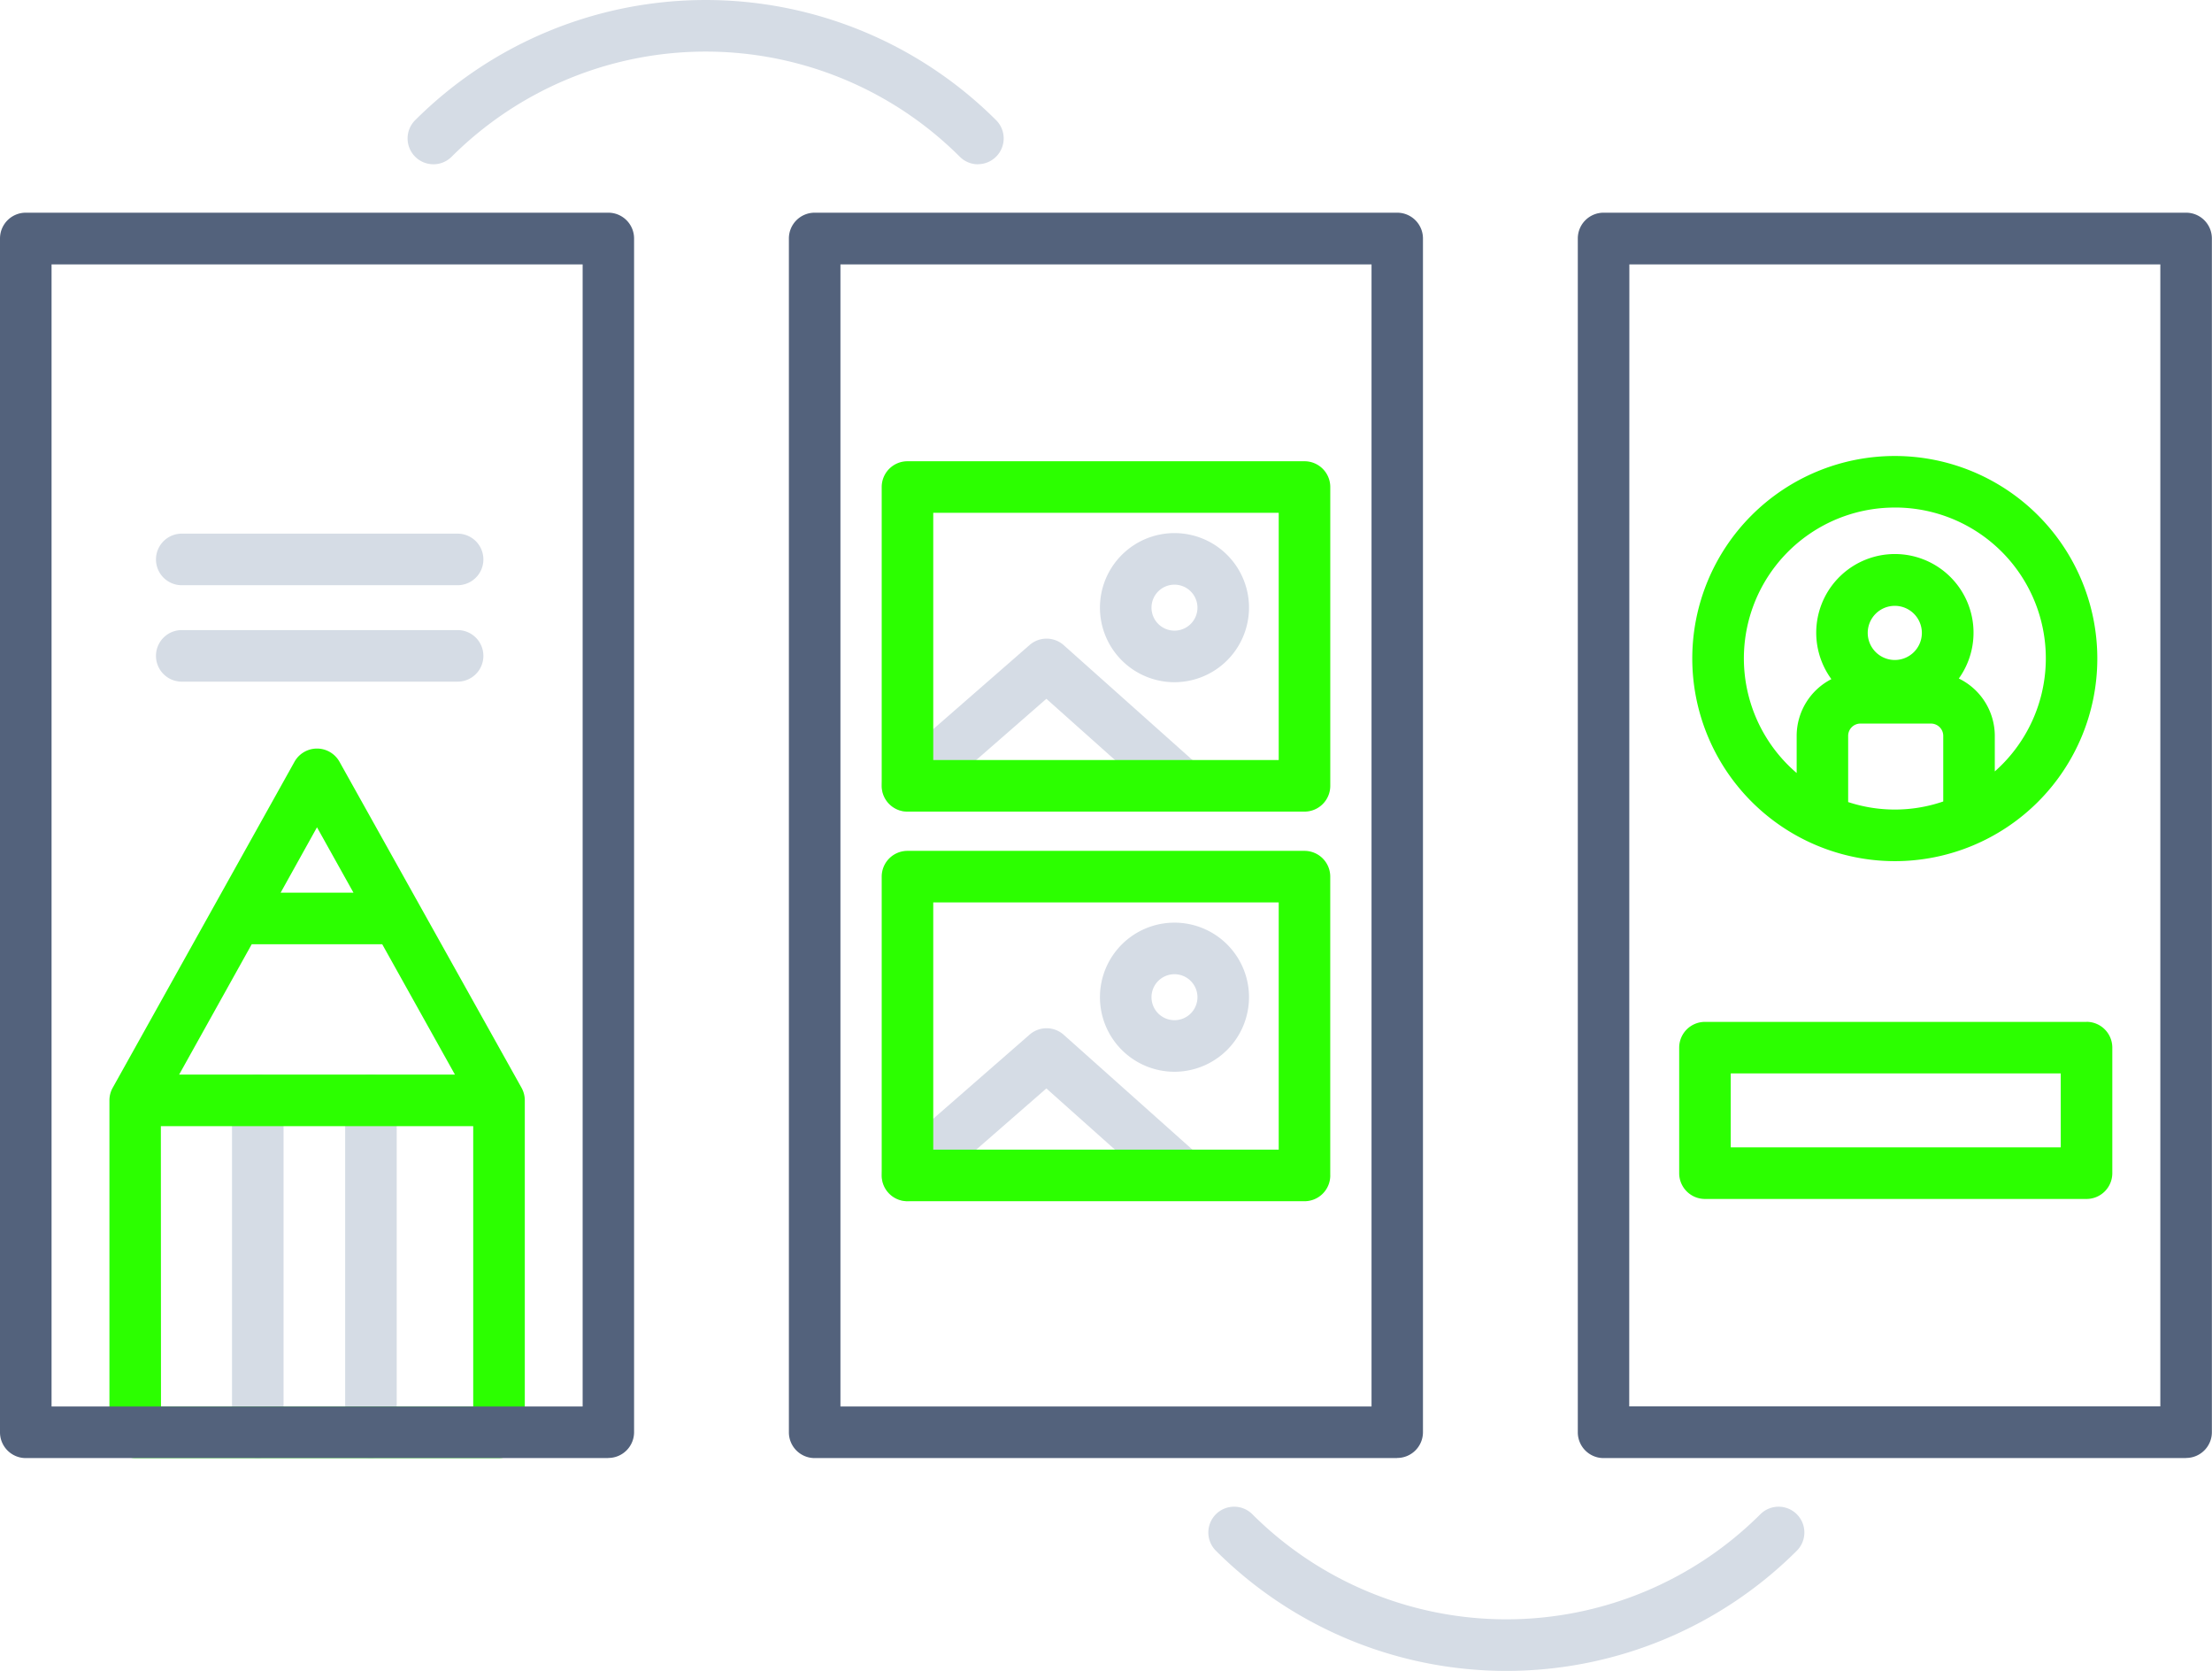 <svg id="Group_16395" data-name="Group 16395" xmlns="http://www.w3.org/2000/svg" xmlns:xlink="http://www.w3.org/1999/xlink" width="72" height="54.366" viewBox="0 0 72 54.366">
  <defs>
    <clipPath id="clip-path">
      <rect id="Rectangle_7136" data-name="Rectangle 7136" width="72" height="54.366" fill="none"/>
    </clipPath>
  </defs>
  <g id="Group_16397" data-name="Group 16397" clip-path="url(#clip-path)">
    <path id="Path_20825" data-name="Path 20825" d="M23.338,116.651a.839.839,0,0,1-.839-.839v-10.8a.839.839,0,1,1,1.678,0v10.8a.839.839,0,0,1-.839.839" transform="translate(-14.947 -69.206)" fill="#d5dce5"/>
    <path id="Path_20826" data-name="Path 20826" d="M34.309,116.651a.839.839,0,0,1-.839-.839v-10.8a.839.839,0,1,1,1.678,0v10.8a.839.839,0,0,1-.839.839" transform="translate(-22.235 -69.206)" fill="#d5dce5"/>
    <path id="Path_20827" data-name="Path 20827" d="M86.34,67.538a.839.839,0,0,1-.552-1.471l4.527-3.951a.839.839,0,0,1,1.11.006l4.267,3.806a.839.839,0,0,1-1.117,1.253L90.86,63.867l-3.969,3.464a.837.837,0,0,1-.551.207" transform="translate(-56.801 -41.128)" fill="#d5dce5"/>
    <path id="Path_20828" data-name="Path 20828" d="M109.09,56.532a2.426,2.426,0,1,1,2.426-2.426,2.429,2.429,0,0,1-2.426,2.426m0-3.174a.748.748,0,1,0,.748.748.749.749,0,0,0-.748-.748" transform="translate(-70.861 -34.333)" fill="#d5dce5"/>
    <path id="Path_20829" data-name="Path 20829" d="M86.34,105.308a.839.839,0,0,1-.552-1.471l4.527-3.951a.839.839,0,0,1,1.11.006l4.267,3.807a.839.839,0,0,1-1.117,1.253l-3.715-3.314L86.891,105.1a.836.836,0,0,1-.551.207" transform="translate(-56.801 -66.22)" fill="#d5dce5"/>
    <path id="Path_20830" data-name="Path 20830" d="M109.09,94.3a2.426,2.426,0,1,1,2.426-2.426A2.429,2.429,0,0,1,109.09,94.3m0-3.174a.748.748,0,1,0,.748.748.749.749,0,0,0-.748-.748" transform="translate(-70.861 -59.425)" fill="#d5dce5"/>
    <path id="Path_20831" data-name="Path 20831" d="M96.3,61.143H77.339A.839.839,0,0,1,76.5,60.3V21.457a.839.839,0,0,1,.839-.839H96.3a.839.839,0,0,1,.839.839V60.3a.839.839,0,0,1-.839.839M78.178,59.464H95.465V22.3H78.178Z" transform="translate(-50.822 -13.697)" fill="#53627c"/>
    <path id="Path_20832" data-name="Path 20832" d="M172.8,61.143H153.839A.839.839,0,0,1,153,60.3V21.457a.839.839,0,0,1,.839-.839H172.8a.839.839,0,0,1,.839.839V60.3a.839.839,0,0,1-.839.839m-18.126-1.678h17.287V22.3H154.678Z" transform="translate(-101.643 -13.697)" fill="#53627c"/>
    <path id="Path_20833" data-name="Path 20833" d="M18.1,73a.839.839,0,0,0-1.466,0L10.717,83.608a.839.839,0,0,0-.106.409v10.8a.839.839,0,0,0,.839.839H23.292a.839.839,0,0,0,.839-.839v-10.8a.839.839,0,0,0-.106-.409Zm-2.857,5.936h4.247l2.367,4.242H12.88Zm2.124-3.805,1.187,2.127H16.184Zm-5.082,9.726H22.452v9.122H12.289Z" transform="translate(-7.049 -48.211)" fill="#2cff00"/>
    <path id="Path_20834" data-name="Path 20834" d="M85.5,45.552v9.723a.839.839,0,0,0,.839.839H99.262a.839.839,0,0,0,.839-.839V45.552a.839.839,0,0,0-.839-.839H86.339a.839.839,0,0,0-.839.839m1.678.839H98.423v8.045H87.178Z" transform="translate(-56.801 -29.704)" fill="#2cff00"/>
    <path id="Path_20835" data-name="Path 20835" d="M100.1,93.045V83.322a.839.839,0,0,0-.839-.839H86.339a.839.839,0,0,0-.839.839v9.723a.839.839,0,0,0,.839.839H99.262a.839.839,0,0,0,.839-.839m-1.678-.839H87.178V84.161H98.423Z" transform="translate(-56.801 -54.796)" fill="#2cff00"/>
    <path id="Path_20836" data-name="Path 20836" d="M170.7,57.39a6.592,6.592,0,1,0-6.592-6.592A6.6,6.6,0,0,0,170.7,57.39m-.881-7.427a.881.881,0,1,1,.881.881.882.882,0,0,1-.881-.881m-.637,5.506V53.313a.4.4,0,0,1,.4-.4h2.295a.4.4,0,0,1,.4.4v2.135a4.853,4.853,0,0,1-3.092.02m1.518-9.585a4.907,4.907,0,0,1,3.252,8.587V53.313a2.077,2.077,0,0,0-1.171-1.866,2.56,2.56,0,1,0-4.148.02,2.077,2.077,0,0,0-1.13,1.846v1.209a4.908,4.908,0,0,1,3.2-8.638" transform="translate(-109.025 -29.368)" fill="#2cff00"/>
    <path id="Path_20837" data-name="Path 20837" d="M176.092,99.063h-12.42a.839.839,0,0,0-.839.839v4.084a.839.839,0,0,0,.839.839h12.42a.839.839,0,0,0,.839-.839V99.9a.839.839,0,0,0-.839-.839m-.839,4.084H164.511v-2.406h10.741Z" transform="translate(-108.176 -65.811)" fill="#2cff00"/>
    <path id="Path_20838" data-name="Path 20838" d="M58.089,5.343a.839.839,0,0,0,.593-1.433,13.386,13.386,0,0,0-18.909,0A.839.839,0,1,0,40.96,5.1,11.706,11.706,0,0,1,57.5,5.1a.837.837,0,0,0,.593.246" transform="translate(-26.259 0)" fill="#d5dce5"/>
    <path id="Path_20839" data-name="Path 20839" d="M135.143,146.3a11.706,11.706,0,0,1-16.535,0,.839.839,0,0,0-1.187,1.187,13.385,13.385,0,0,0,18.909,0,.839.839,0,0,0-1.187-1.187" transform="translate(-77.844 -97.026)" fill="#d5dce5"/>
    <path id="Path_20840" data-name="Path 20840" d="M15.964,53.411h8.979a.839.839,0,1,0,0-1.678H15.964a.839.839,0,1,0,0,1.678" transform="translate(-10.048 -34.368)" fill="#d5dce5"/>
    <path id="Path_20841" data-name="Path 20841" d="M15.964,62.759h8.979a.839.839,0,1,0,0-1.678H15.964a.839.839,0,1,0,0,1.678" transform="translate(-10.048 -40.578)" fill="#d5dce5"/>
    <path id="Path_20842" data-name="Path 20842" d="M19.8,61.143H.839A.839.839,0,0,1,0,60.3V21.457a.839.839,0,0,1,.839-.839H19.8a.839.839,0,0,1,.839.839V60.3a.839.839,0,0,1-.839.839M1.678,59.464H18.965V22.3H1.678Z" transform="translate(0 -13.697)" fill="#53627c"/>
  </g>
</svg>
